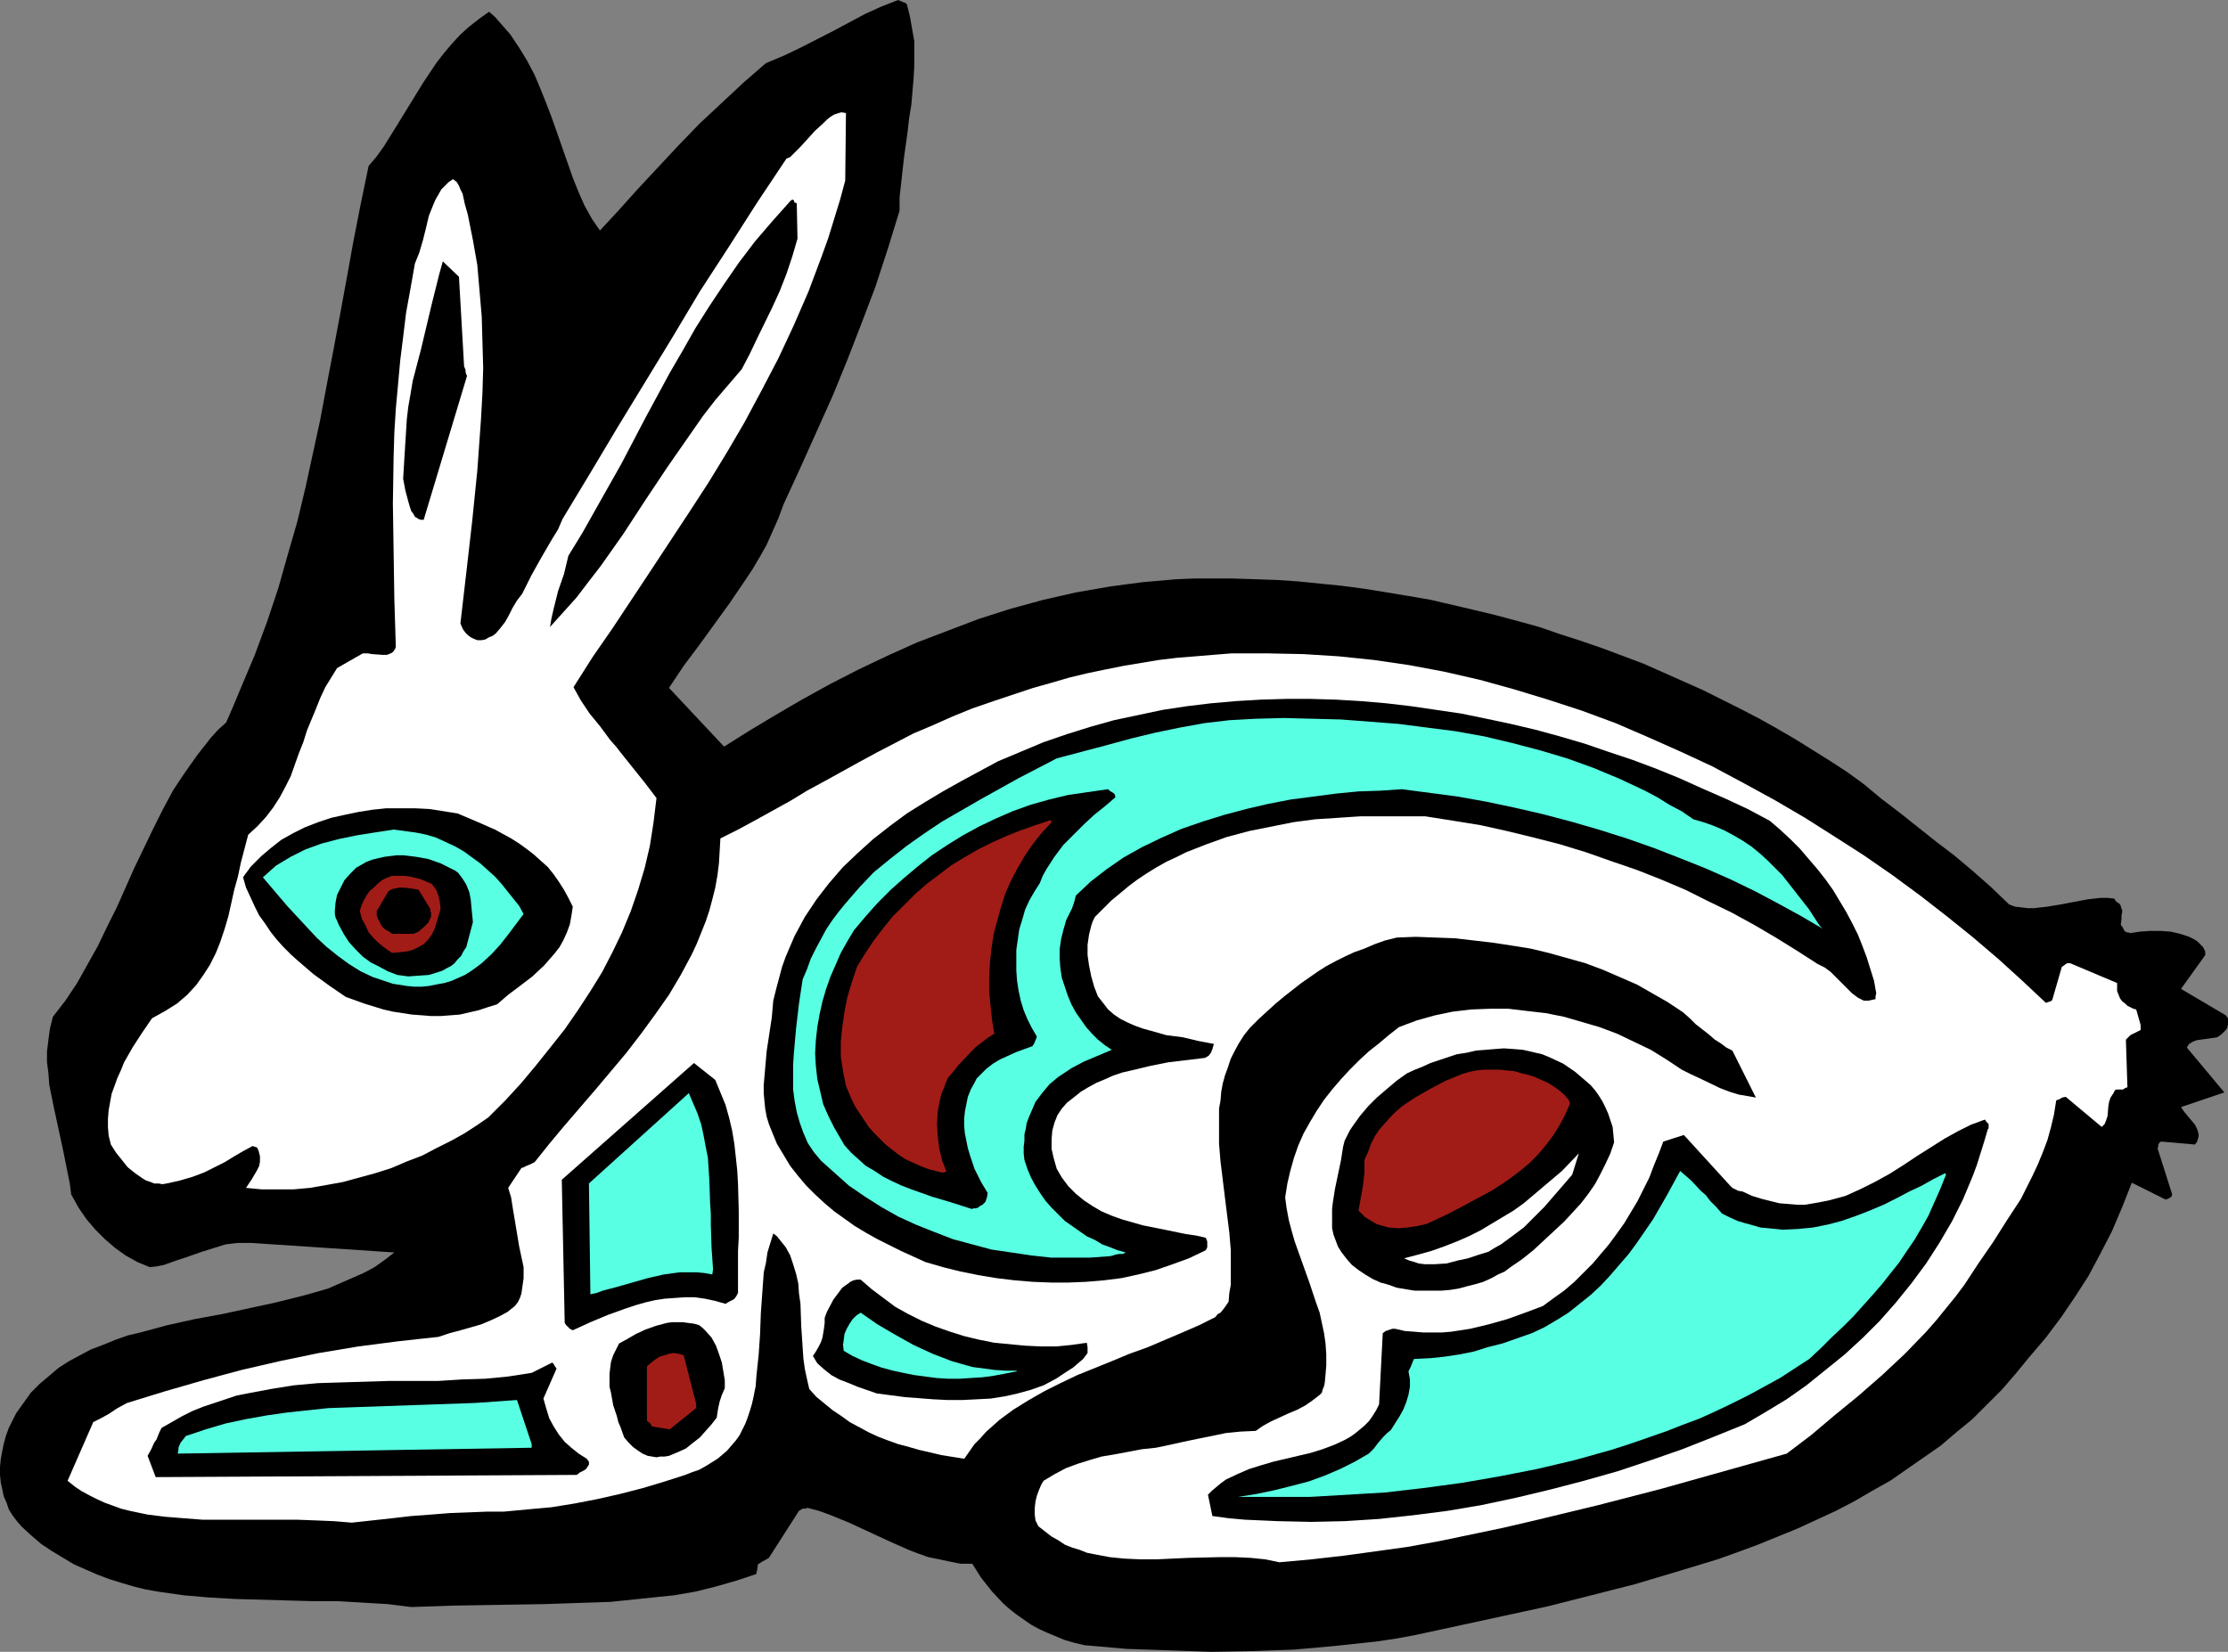 <?xml version="1.0" encoding="UTF-8" standalone="no"?>
<svg
   version="1.0"
   width="129.724mm"
   height="96.193mm"
   id="svg27"
   sodipodi:docname="Rabbit 1.wmf"
   xmlns:inkscape="http://www.inkscape.org/namespaces/inkscape"
   xmlns:sodipodi="http://sodipodi.sourceforge.net/DTD/sodipodi-0.dtd"
   xmlns="http://www.w3.org/2000/svg"
   xmlns:svg="http://www.w3.org/2000/svg">
  <rect width="100%" height="100%" fill="#808080" stroke="none"/>
  <sodipodi:namedview
     id="namedview27"
     pagecolor="#ffffff"
     bordercolor="#000000"
     borderopacity="0.25"
     inkscape:showpageshadow="2"
     inkscape:pageopacity="0.0"
     inkscape:pagecheckerboard="0"
     inkscape:deskcolor="#d1d1d1"
     inkscape:document-units="mm" />
  <defs
     id="defs1">
    <pattern
       id="WMFhbasepattern"
       patternUnits="userSpaceOnUse"
       width="6"
       height="6"
       x="0"
       y="0" />
  </defs>
  <path
     style="fill:#000000;fill-opacity:1;fill-rule:evenodd;stroke:none"
     d="m 490.294,224.117 -0.485,-0.646 -9.858,-5.817 5.333,-7.433 v -0.808 l -0.162,-0.323 -0.323,-0.646 -0.646,-0.646 -0.646,-0.646 -0.808,-0.485 -0.97,-0.485 -0.97,-0.323 -0.97,-0.323 -2.101,-0.485 -2.262,-0.162 h -2.262 l -2.262,0.162 -2.101,0.323 -0.485,-0.162 h -0.323 l -0.485,-0.323 -0.323,-0.646 -0.162,-0.323 -0.323,-0.323 0.162,-1.293 v -0.808 l 0.162,-0.808 v -0.323 l -0.162,-0.323 -0.162,-0.646 -0.162,-0.323 -0.323,-0.323 -0.323,-0.162 -0.323,-0.323 -0.323,-0.485 -1.454,-0.162 h -1.454 l -2.909,0.323 -5.979,1.131 -2.909,0.485 -2.909,0.323 h -1.454 l -1.293,-0.162 -1.454,-0.162 -1.293,-0.485 -4.04,-3.878 -4.04,-3.555 -4.04,-3.393 -4.04,-3.07 -7.918,-6.302 -4.04,-3.07 -3.878,-3.232 -3.555,-2.585 -3.717,-2.424 -3.878,-2.424 -3.878,-2.424 -3.878,-2.262 -4.04,-2.262 -4.04,-2.101 -4.202,-2.101 -4.202,-2.101 -4.363,-1.939 -4.363,-1.939 -4.363,-1.939 -9.05,-3.393 -4.686,-1.616 -4.525,-1.454 -4.686,-1.616 -4.686,-1.293 -4.848,-1.293 -4.686,-1.131 -4.848,-1.131 -4.848,-1.131 -4.686,-0.808 -4.848,-0.808 -5.01,-0.808 -4.848,-0.646 -4.848,-0.485 -4.848,-0.485 -4.686,-0.323 -4.848,-0.162 -4.848,-0.162 h -4.848 -3.717 l -3.878,0.162 -3.717,0.323 -3.717,0.323 -3.717,0.485 -3.555,0.485 -3.717,0.646 -3.717,0.646 -7.11,1.616 -7.11,1.939 -7.11,2.262 -6.787,2.585 -6.787,2.585 -6.464,2.909 -6.464,3.07 -6.302,3.232 -6.141,3.393 -5.818,3.393 -5.656,3.393 -5.656,3.555 -12.12,-12.927 3.232,-4.848 3.394,-4.524 3.394,-4.686 3.394,-4.686 3.394,-5.009 1.616,-2.424 1.616,-2.747 1.454,-2.585 1.293,-2.909 1.293,-2.909 1.131,-3.07 3.717,-8.079 3.555,-7.918 3.555,-7.918 3.232,-7.918 3.07,-7.918 3.07,-8.079 2.747,-8.402 2.586,-8.402 v -2.909 l 0.323,-2.909 0.646,-5.817 0.808,-5.817 0.323,-2.909 0.485,-2.909 0.485,-5.655 0.162,-2.747 V 11.796 9.049 l -0.485,-2.747 -0.485,-2.747 -0.646,-2.585 -0.323,-0.323 L 198.768,0.485 197.637,0 l -3.717,1.454 -3.555,1.616 -6.949,3.716 -7.272,3.716 -3.717,1.777 -3.878,1.616 -2.424,2.101 -2.424,2.101 -4.848,4.524 -4.848,4.524 -4.686,4.848 -4.525,4.848 -4.525,4.848 -4.202,4.686 -2.101,2.262 -1.939,2.101 -1.778,-2.585 -1.616,-2.909 -1.293,-2.909 -1.293,-3.232 -2.262,-6.463 -2.262,-6.463 -1.293,-3.393 -1.293,-3.232 -1.293,-3.07 -1.616,-3.07 -1.778,-2.909 -1.939,-2.909 -2.262,-2.585 -1.131,-1.293 -1.293,-1.131 -2.262,1.616 -2.262,1.777 -1.939,1.777 -1.778,1.939 -1.778,2.101 -1.616,2.101 -2.909,4.363 -5.656,9.21 -2.909,4.686 -1.616,2.262 -1.778,2.101 -1.778,8.564 -1.616,8.241 -1.454,8.079 -1.454,7.918 -1.454,7.756 -1.454,7.594 -1.454,7.756 -1.616,7.433 -1.616,7.433 -1.778,7.433 -2.101,7.271 -2.101,7.433 -2.424,7.271 -2.747,7.433 -3.07,7.271 -1.616,3.878 -1.616,3.716 -1.778,1.616 -1.616,1.777 -2.909,3.716 -2.747,3.878 -2.586,3.878 -2.262,4.201 -2.101,4.201 -4.202,8.726 -1.939,4.363 -1.939,4.363 -2.101,4.201 -2.101,4.363 -2.262,4.04 -2.262,4.04 -2.586,3.878 -2.747,3.555 -0.646,2.585 -0.323,2.424 -0.323,2.585 v 2.424 l 0.323,2.424 0.162,2.424 0.97,4.848 2.101,9.695 0.97,4.848 0.485,2.424 0.323,2.424 1.616,2.909 1.778,2.585 1.939,2.262 2.101,2.101 2.262,1.939 2.262,1.616 2.586,1.454 2.747,1.131 1.454,-0.162 1.616,-0.323 2.747,-0.97 2.909,-0.97 2.747,-0.97 2.586,-0.808 2.586,-0.808 1.293,-0.162 1.454,-0.162 h 1.454 1.454 v 0 l 31.512,2.101 -2.101,1.616 -2.262,1.616 -2.424,1.293 -2.586,1.131 -2.586,1.131 -2.586,1.131 -2.747,0.808 -2.909,0.808 -5.818,1.454 -5.979,1.293 -5.979,1.293 -6.141,1.131 -5.818,1.293 -5.979,1.616 -2.747,0.646 -2.747,0.97 -2.747,1.131 -2.586,0.97 -2.424,1.293 -2.424,1.293 -2.262,1.454 -2.101,1.777 -2.101,1.777 -1.939,1.939 -1.616,2.262 -1.616,2.262 -0.808,1.616 -0.808,1.616 -0.646,1.777 -0.485,1.777 -0.323,1.616 -0.323,1.777 L 0,322.845 v 1.777 l 0.162,1.616 0.323,1.454 0.323,1.616 0.646,1.454 0.485,1.454 0.808,1.293 0.97,1.293 0.97,1.131 2.101,1.939 2.262,1.939 2.424,1.616 2.424,1.454 2.424,1.454 2.586,1.131 2.586,1.131 2.586,0.97 2.586,0.808 2.747,0.808 2.586,0.646 2.747,0.485 5.656,0.808 5.656,0.485 5.656,0.323 5.656,0.162 5.656,0.162 5.656,0.162 h 5.656 l 5.494,0.323 5.494,0.323 5.171,0.646 9.696,-0.323 9.858,-0.162 9.696,-0.162 9.696,-0.323 4.848,-0.162 4.686,-0.485 4.686,-0.485 4.686,-0.485 4.686,-0.808 4.525,-1.131 4.525,-1.293 4.363,-1.454 v -0.323 l 0.162,-0.485 0.162,-1.293 0.97,-0.646 0.646,-0.323 0.808,-0.485 6.626,-10.341 0.808,-0.485 h 0.485 l 0.646,-0.162 2.424,0.646 2.262,0.808 4.363,1.777 8.726,4.04 4.363,1.939 2.101,0.808 2.262,0.808 2.424,0.485 2.262,0.485 2.424,0.485 h 2.586 l 1.939,3.07 2.424,3.07 2.424,2.585 1.454,1.293 1.454,1.131 1.616,1.131 1.616,1.131 1.778,0.97 1.778,0.808 1.939,0.808 1.939,0.808 2.262,0.646 2.101,0.485 9.211,0.808 9.373,0.323 9.211,0.323 9.211,-0.162 9.05,-0.323 9.05,-0.808 4.525,-0.485 4.525,-0.485 4.363,-0.646 4.363,-0.808 19.392,-4.201 9.696,-2.101 9.534,-2.424 9.534,-2.424 9.211,-2.747 9.05,-2.747 4.525,-1.616 4.363,-1.616 4.363,-1.777 4.363,-1.777 4.202,-1.939 4.202,-1.939 4.04,-2.101 3.878,-2.262 4.04,-2.262 3.717,-2.585 3.717,-2.585 3.717,-2.585 3.394,-2.909 3.555,-2.909 3.232,-3.232 3.232,-3.232 3.07,-3.555 2.909,-3.555 3.717,-4.363 3.394,-4.524 3.07,-4.524 2.909,-4.524 2.586,-4.848 2.586,-5.009 2.262,-5.332 2.101,-5.332 7.434,3.716 0.485,-0.162 0.323,-0.162 0.485,-0.323 0.162,-0.485 -3.232,-10.18 0.162,-0.323 v -0.485 l 0.323,-0.485 0.323,-0.162 7.434,0.646 0.485,-0.646 0.162,-0.646 0.162,-0.485 v -0.485 l -0.323,-1.131 -0.485,-0.97 -1.616,-1.939 -0.808,-0.97 -0.646,-0.97 9.534,-3.232 -8.242,-9.857 0.162,-0.323 0.323,-0.485 0.808,-0.485 0.808,-0.323 1.131,-0.162 2.262,-0.323 1.131,-0.162 0.97,-0.646 0.485,-0.485 0.485,-0.485 0.323,-0.485 0.162,-0.808 z"
     id="path1" />
  <path
     style="fill:#ffffff;fill-opacity:1;fill-rule:evenodd;stroke:none"
     d="m 471.063,225.571 -0.97,-3.393 -0.646,-0.162 -0.646,-0.323 -0.646,-0.323 -0.485,-0.485 -0.646,-0.485 -0.485,-0.646 -0.323,-0.808 -0.323,-0.808 v -1.777 l -10.342,-4.363 h -0.646 l -0.485,0.323 -0.646,0.485 v -0.162 l -2.101,7.271 -0.162,0.323 -0.323,0.162 -0.97,0.323 -5.171,-4.848 -5.333,-4.848 -5.494,-4.686 -5.818,-4.686 -5.818,-4.524 -6.141,-4.524 -6.302,-4.363 -6.302,-4.04 -6.626,-4.201 -6.626,-3.878 -6.787,-3.716 -6.949,-3.716 -6.949,-3.232 -7.272,-3.232 -7.11,-3.07 -7.434,-2.747 -7.434,-2.424 -7.434,-2.262 -7.595,-2.101 -7.757,-1.777 -7.757,-1.454 -7.757,-1.131 -7.757,-0.808 -7.757,-0.485 -7.918,-0.162 h -7.918 l -4.04,0.323 -3.878,0.323 -4.04,0.323 -4.04,0.485 -3.878,0.646 -3.878,0.646 -4.04,0.808 -3.878,0.808 -4.04,0.97 -3.878,1.131 -4.04,1.131 -3.878,1.293 -4.848,1.616 -4.686,1.616 -4.363,1.777 -4.363,1.939 -4.202,1.777 -4.04,2.101 -4.04,2.101 -3.878,2.101 -7.595,4.201 -3.878,2.101 -3.717,2.262 -7.595,4.201 -3.878,2.101 -3.878,1.939 -0.162,2.747 -0.162,2.747 -0.323,2.585 -0.485,2.747 -0.646,2.585 -0.646,2.424 -0.808,2.424 -0.97,2.424 -0.97,2.424 -1.131,2.424 -2.424,4.524 -2.586,4.363 -3.07,4.363 -3.07,4.201 -3.232,4.201 -6.787,8.079 -6.949,8.079 -3.232,3.878 -3.232,4.04 -0.97,0.485 -0.808,0.323 -0.646,0.323 -0.485,0.162 v 0 l -2.909,4.363 0.646,2.101 0.323,2.101 1.454,8.726 0.485,2.262 0.485,2.262 v 2.424 l -0.323,2.262 -0.162,1.131 -0.323,0.97 -0.485,0.97 -0.646,0.808 -1.616,1.293 -1.778,0.97 -2.101,0.97 -1.939,0.808 -2.262,0.646 -2.262,0.646 -2.424,0.646 -2.424,0.808 -4.525,0.485 -4.363,0.485 -8.726,1.131 -8.726,1.454 -8.565,1.777 -8.403,1.939 -8.403,2.262 -8.403,2.424 -8.403,2.585 -2.101,1.131 -1.939,1.293 -1.778,0.97 -1.616,0.808 -5.656,12.927 1.616,1.293 1.454,0.97 1.778,0.97 1.616,0.808 1.778,0.808 1.778,0.646 1.778,0.646 1.939,0.485 3.878,0.808 3.878,0.485 4.04,0.323 4.202,0.323 h 8.403 4.202 8.242 l 4.202,0.162 3.878,0.162 3.878,0.323 8.888,-0.97 4.202,-0.485 4.363,-0.323 4.04,-0.323 4.202,-0.162 4.04,-0.162 h 3.717 l 5.171,-0.485 5.333,-0.485 5.01,-0.808 5.01,-0.97 5.01,-1.131 5.01,-1.293 4.848,-1.454 4.525,-1.454 1.616,-0.646 1.454,-0.485 1.454,-0.808 1.293,-0.808 1.293,-0.808 0.97,-0.808 1.131,-0.97 0.97,-1.131 0.97,-1.131 0.808,-1.131 0.646,-1.293 0.646,-1.293 0.485,-1.293 0.485,-1.454 0.485,-1.616 0.323,-1.454 0.485,-2.424 0.162,-2.262 0.485,-4.524 0.323,-4.686 0.162,-4.524 0.323,-4.524 0.323,-4.524 0.485,-2.101 0.323,-2.262 0.646,-2.101 0.646,-2.101 0.808,0.646 0.646,0.808 1.293,1.616 0.97,1.777 0.646,1.939 0.646,2.101 0.485,2.101 0.162,2.262 0.323,2.262 0.162,4.848 0.323,4.848 0.162,2.424 0.323,2.262 0.485,2.262 0.485,2.101 1.616,1.777 1.778,1.454 1.778,1.454 1.939,1.293 1.778,1.293 2.101,1.131 2.101,1.131 2.101,0.97 2.101,0.808 2.262,0.808 2.424,0.646 2.262,0.646 4.848,1.131 5.01,0.808 1.131,-1.616 1.131,-1.616 1.293,-1.293 1.293,-1.454 2.909,-2.585 3.07,-2.262 3.394,-2.101 3.394,-1.939 3.555,-1.777 3.717,-1.777 7.595,-3.07 3.878,-1.616 4.04,-1.454 7.595,-3.232 3.717,-1.616 3.555,-1.777 0.485,-0.646 0.646,-0.323 0.646,-0.808 0.485,-0.646 0.646,-0.97 0.162,-1.939 0.323,-1.777 v -3.716 -3.878 l -0.323,-3.878 -0.97,-7.756 -0.97,-7.918 -0.323,-3.878 v -3.878 -3.878 l 0.323,-1.777 0.162,-1.939 0.323,-1.777 0.485,-1.777 0.646,-1.777 0.646,-1.939 0.808,-1.616 0.97,-1.777 1.131,-1.777 1.293,-1.616 1.939,-1.939 1.939,-1.777 1.778,-1.616 1.939,-1.616 3.717,-2.909 3.717,-2.585 1.778,-1.131 2.101,-1.131 1.939,-0.97 2.101,-0.97 2.262,-0.808 2.262,-0.97 2.262,-0.808 2.586,-0.646 4.202,-0.162 4.202,0.162 4.363,0.162 4.202,0.485 4.202,0.485 4.202,0.646 4.04,0.646 4.04,0.97 4.04,1.131 4.04,1.131 3.878,1.454 3.717,1.616 3.717,1.616 3.394,1.939 3.394,1.939 3.394,2.262 1.454,1.293 1.293,1.293 1.454,1.131 1.454,1.131 1.293,1.131 1.293,0.808 1.293,0.97 1.293,0.646 5.171,10.341 -1.778,-0.323 -1.939,-0.323 -2.101,-0.646 -2.101,-0.808 -4.363,-2.101 -2.101,-0.97 -1.939,-0.97 -3.394,-2.262 -3.394,-2.101 -3.717,-1.777 -3.717,-1.777 -3.878,-1.454 -3.878,-1.131 -3.878,-1.131 -4.04,-0.808 -4.202,-0.485 -4.04,-0.485 h -4.04 l -4.202,0.162 -4.04,0.485 -3.878,0.808 -4.04,1.131 -3.878,1.454 -2.262,1.777 -2.101,1.777 -2.262,1.777 -2.101,1.939 -2.101,2.101 -1.939,2.101 -1.939,2.262 -1.778,2.262 -1.616,2.424 -1.454,2.424 -1.454,2.585 -1.131,2.585 -0.97,2.747 -0.808,2.909 -0.646,2.747 -0.485,3.07 0.323,2.424 0.485,2.585 0.646,2.424 0.646,2.262 1.616,4.524 1.616,4.524 1.454,4.363 0.808,2.262 0.485,2.262 0.485,2.262 0.323,2.262 0.162,2.424 v 2.424 l -0.162,1.939 -0.162,1.777 -0.162,0.808 -0.323,0.808 -0.162,0.646 -0.485,0.485 -1.454,1.131 -1.616,1.131 -1.778,0.97 -1.939,0.808 -3.878,1.777 -1.778,0.97 -1.616,1.131 -3.394,0.162 -3.232,0.323 -3.07,0.646 -3.232,0.646 -3.07,0.646 -2.909,0.646 -3.07,0.646 -3.07,0.323 -5.979,1.131 -2.909,0.485 -2.747,0.808 -2.586,0.808 -2.586,0.97 -2.424,1.293 -2.424,1.454 -0.485,0.808 -0.485,1.131 -0.485,1.293 -0.323,1.293 -0.162,1.454 v 1.454 l 0.162,1.293 0.646,1.293 1.454,1.131 1.454,1.131 1.454,0.808 1.454,0.97 1.616,0.646 1.616,0.485 1.616,0.646 1.616,0.323 3.394,0.646 3.232,0.323 3.555,0.162 h 3.555 l 6.949,-0.323 6.949,-0.162 h 3.394 l 3.394,0.162 3.232,0.323 3.07,0.646 7.11,-0.646 7.11,-0.808 7.11,-0.97 6.949,-0.97 7.11,-1.293 6.949,-1.454 6.949,-1.454 6.949,-1.616 14.059,-3.393 13.736,-3.555 27.634,-7.756 5.333,-4.04 5.171,-4.363 5.333,-4.363 5.171,-4.524 5.01,-4.686 4.686,-4.848 2.262,-2.585 2.101,-2.585 2.101,-2.585 1.939,-2.585 3.07,-4.686 3.232,-4.686 3.07,-4.848 3.07,-4.686 1.293,-2.585 1.293,-2.585 1.131,-2.424 1.131,-2.747 0.97,-2.585 0.808,-2.909 0.646,-2.747 0.485,-3.07 0.323,-0.162 0.485,-0.162 0.485,-0.323 0.808,-0.162 7.918,6.625 0.646,-0.646 0.323,-0.808 0.323,-0.97 0.162,-2.101 0.162,-0.97 0.323,-0.97 0.646,-0.97 0.162,-0.323 0.162,-0.323 0.323,-0.162 h 0.485 0.97 l 0.485,-0.323 0.485,-0.162 -0.323,-10.018 v -0.485 l 0.323,-0.323 0.323,-0.323 0.323,-0.323 0.97,-0.485 0.646,-0.323 0.646,-0.323 z"
     id="path2" />
  <path
     style="fill:#000000;fill-opacity:1;fill-rule:evenodd;stroke:none"
     d="m 437.451,248.516 0.162,-0.162 v -0.323 -0.646 l -0.485,-0.485 -0.323,-0.485 -3.07,1.131 -2.909,1.454 -2.909,1.616 -3.07,1.939 -3.07,1.939 -2.909,1.939 -3.07,1.939 -3.232,1.777 -3.232,1.616 -3.232,1.454 -1.778,0.485 -1.778,0.485 -1.616,0.323 -1.778,0.323 -1.939,0.323 h -1.778 l -1.939,-0.162 -1.939,-0.162 -1.939,-0.485 -1.939,-0.485 -2.101,-0.646 -2.101,-0.97 -0.97,-0.162 -0.323,-0.162 -0.323,-0.162 -0.646,-0.323 -0.485,-0.485 -10.181,-11.149 -4.525,1.454 -0.97,2.585 -1.131,2.747 -0.97,2.585 -1.293,2.585 -1.293,2.585 -1.454,2.424 -1.454,2.424 -1.616,2.262 -1.778,2.424 -1.778,2.101 -1.778,2.101 -2.101,2.101 -1.939,1.939 -2.262,1.939 -2.262,1.616 -2.424,1.777 -3.878,1.454 -4.04,1.454 -4.04,1.131 -4.04,0.97 -4.202,0.646 -1.939,0.162 h -2.101 -2.101 l -1.939,-0.162 -2.101,-0.162 -2.101,-0.485 h -0.646 l -1.454,0.485 -0.646,0.485 -0.808,15.674 -0.646,1.293 -0.808,1.293 -0.808,1.131 -0.97,0.97 -0.97,0.808 -0.97,0.808 -1.131,0.808 -1.131,0.646 -2.424,1.131 -2.586,0.97 -2.586,0.808 -2.747,0.646 -5.494,1.293 -2.747,0.808 -2.586,0.808 -2.586,1.131 -2.424,1.131 -1.131,0.808 -0.97,0.808 -0.97,0.808 -0.97,0.97 0.97,4.686 3.555,0.485 3.555,0.323 3.717,0.162 3.555,0.162 7.434,0.162 7.272,-0.162 7.595,-0.485 7.434,-0.808 7.595,-0.97 7.595,-1.293 7.595,-1.616 7.434,-1.777 7.434,-1.939 7.434,-2.101 7.272,-2.424 6.949,-2.424 6.949,-2.747 6.787,-2.747 4.686,-2.747 4.525,-2.747 4.363,-3.07 4.202,-3.393 4.202,-3.393 4.04,-3.716 3.717,-3.716 3.555,-4.04 3.394,-4.201 3.232,-4.363 2.909,-4.524 2.747,-4.686 2.424,-4.848 2.101,-5.009 0.97,-2.585 0.808,-2.585 0.808,-2.585 z"
     id="path3" />
  <path
     style="fill:#59ffe3;fill-opacity:1;fill-rule:evenodd;stroke:none"
     d="m 428.24,258.535 -0.162,-0.323 -2.586,1.293 -2.586,1.454 -2.747,1.293 -2.747,1.454 -2.909,1.454 -3.07,1.293 -2.909,1.131 -3.232,1.131 -3.07,0.808 -3.232,0.646 -3.232,0.323 -3.394,0.162 -1.616,-0.162 -1.616,-0.162 -1.778,-0.162 -1.616,-0.485 -1.778,-0.485 -1.616,-0.485 -1.778,-0.808 -1.616,-0.808 -1.293,-1.454 -1.293,-1.293 -0.97,-1.293 -1.131,-0.97 -2.101,-2.262 -2.424,-2.101 -2.909,5.332 -3.07,5.332 -1.778,2.585 -1.778,2.585 -1.778,2.424 -2.101,2.424 -1.939,2.262 -2.101,2.262 -2.262,2.101 -2.424,1.939 -2.424,1.939 -2.586,1.616 -2.747,1.616 -2.747,1.293 -6.464,2.262 -3.232,0.808 -3.07,0.97 -3.232,0.646 -3.232,0.485 -3.07,0.323 -3.232,0.162 h -0.323 l -0.162,0.162 -0.323,0.808 -0.323,0.808 -0.485,0.97 0.323,1.777 v 1.616 l -0.323,1.777 -0.485,1.616 -0.646,1.616 -0.808,1.454 -1.939,3.07 -0.808,0.646 -0.808,0.808 -1.131,1.293 -0.485,0.646 -0.485,0.646 -1.131,1.131 -3.07,1.777 -3.232,1.616 -3.394,1.454 -3.555,1.293 -3.717,0.97 -3.878,0.97 -3.878,0.808 -4.04,0.646 h 7.918 7.918 l 8.242,-0.485 8.242,-0.485 8.403,-0.97 8.403,-1.131 8.403,-1.454 8.242,-1.616 8.242,-1.939 8.08,-2.262 4.04,-1.293 7.918,-2.747 3.717,-1.454 3.878,-1.454 3.555,-1.616 3.717,-1.777 3.555,-1.777 6.787,-3.716 3.232,-2.101 3.232,-2.101 2.586,-2.424 2.424,-2.424 2.424,-2.262 2.262,-2.262 4.202,-4.686 2.101,-2.424 1.778,-2.262 1.939,-2.424 1.616,-2.424 1.778,-2.585 1.616,-2.747 1.454,-2.585 1.293,-2.909 1.293,-2.909 z"
     id="path4" />
  <path
     style="fill:#000000;fill-opacity:1;fill-rule:evenodd;stroke:none"
     d="m 412.888,218.623 -0.485,-2.747 -0.808,-2.585 -0.808,-2.585 -0.97,-2.585 -0.97,-2.424 -1.293,-2.585 -1.293,-2.424 -1.454,-2.424 -1.454,-2.424 -1.616,-2.262 -1.778,-2.262 -1.939,-2.262 -1.939,-2.262 -2.101,-2.101 -2.262,-2.101 -2.262,-1.939 -4.848,-2.585 -4.848,-2.262 -5.171,-2.262 -5.01,-2.262 -5.171,-2.101 -5.171,-1.939 -5.333,-1.777 -5.171,-1.777 -5.494,-1.616 -5.333,-1.454 -5.494,-1.293 -5.333,-1.131 -5.494,-1.131 -5.494,-0.808 -5.494,-0.808 -5.494,-0.646 -5.656,-0.485 -5.494,-0.323 -5.494,-0.162 h -5.494 l -5.494,0.162 -5.494,0.323 -5.494,0.485 -5.333,0.646 -5.333,0.808 -5.333,1.131 -5.333,1.131 -5.171,1.454 -5.171,1.616 -5.171,1.777 -5.01,2.101 -5.01,2.101 -8.08,4.363 -4.04,2.262 -4.04,2.424 -3.878,2.424 -3.717,2.747 -3.717,2.909 -3.394,3.07 -3.232,3.07 -3.07,3.555 -2.747,3.555 -1.293,1.939 -1.293,1.939 -1.131,2.101 -1.131,2.101 -0.97,2.262 -0.97,2.262 -0.808,2.262 -0.646,2.424 -0.646,2.424 -0.646,2.585 -0.323,3.716 -1.131,7.433 -0.323,3.716 -0.323,3.716 v 1.777 l 0.162,1.777 0.162,1.616 0.323,1.777 0.485,1.616 0.646,1.616 1.131,2.747 1.454,2.424 1.454,2.424 1.778,2.262 1.778,2.101 1.939,1.939 2.101,1.939 2.101,1.777 2.262,1.616 2.262,1.616 2.424,1.454 2.586,1.454 5.171,2.585 5.333,2.424 3.878,1.131 3.878,0.97 4.04,0.808 3.878,0.646 4.04,0.485 3.878,0.323 4.04,0.162 h 3.878 l 3.878,-0.162 3.878,-0.323 3.878,-0.485 3.717,-0.808 3.878,-0.97 3.717,-1.293 3.555,-1.293 3.717,-1.777 0.323,-0.646 v -0.646 -0.646 l -0.323,-0.808 -2.101,-0.485 -2.262,-0.323 -4.686,-0.97 -4.848,-0.97 -2.262,-0.646 -2.262,-0.646 -2.262,-0.808 -2.262,-0.97 -1.939,-1.131 -1.939,-1.293 -1.778,-1.454 -1.616,-1.616 -1.454,-1.939 -1.131,-1.939 -0.646,-2.262 -0.485,-2.101 v -2.101 l 0.162,-1.939 0.485,-1.777 0.646,-1.616 0.97,-1.454 1.131,-1.293 1.454,-1.131 1.616,-1.293 1.616,-0.97 1.778,-0.97 1.939,-0.808 1.778,-0.808 1.939,-0.646 2.101,-0.485 4.04,-0.97 4.04,-0.808 4.04,-0.485 4.04,-0.485 0.808,-0.485 0.485,-0.646 0.323,-0.808 0.323,-1.131 -3.394,-0.646 -3.394,-0.808 -3.717,-0.485 -3.394,-0.97 -1.778,-0.485 -1.778,-0.646 -1.454,-0.646 -1.616,-0.808 -1.454,-0.97 -1.293,-1.131 -1.131,-1.454 -1.131,-1.454 -0.808,-2.101 -0.646,-2.262 -0.485,-2.424 -0.323,-2.262 v -2.262 l 0.323,-2.262 0.485,-1.939 0.323,-0.97 0.485,-0.97 1.778,-1.777 1.778,-1.777 1.939,-1.616 1.939,-1.616 1.939,-1.454 1.939,-1.293 2.101,-1.293 2.262,-1.293 2.101,-0.97 2.262,-1.131 4.525,-1.777 4.525,-1.616 4.848,-1.293 4.848,-0.97 4.848,-0.97 4.848,-0.646 5.01,-0.323 4.848,-0.323 h 4.848 4.848 4.686 l 6.141,0.97 5.979,0.97 5.818,1.293 5.979,1.454 5.656,1.454 5.818,1.777 5.494,1.939 5.656,1.939 5.333,2.101 5.333,2.262 5.171,2.585 5.01,2.424 5.01,2.747 4.686,2.747 4.686,2.909 4.525,2.909 1.616,0.808 1.293,0.97 1.131,1.131 1.293,1.293 2.262,2.262 1.293,0.97 1.293,0.646 h 1.131 l 0.646,-0.162 0.808,-0.162 v -0.646 z"
     id="path5" />
  <path
     style="fill:#59ffe3;fill-opacity:1;fill-rule:evenodd;stroke:none"
     d="m 400.444,203.758 -2.424,-3.716 -2.909,-3.716 -2.909,-3.716 -1.616,-1.616 -1.616,-1.616 -1.778,-1.616 -1.778,-1.454 -1.939,-1.293 -1.939,-1.131 -2.101,-1.131 -2.262,-0.97 -2.262,-0.808 -2.262,-0.646 -2.586,-1.777 -2.747,-1.454 -2.586,-1.616 -2.747,-1.454 -5.494,-2.585 -5.818,-2.424 -5.818,-2.101 -5.979,-1.777 -6.141,-1.616 -6.141,-1.454 -6.302,-1.131 -6.302,-0.808 -6.302,-0.808 -6.302,-0.485 -6.302,-0.485 -6.302,-0.162 -6.302,-0.162 -6.141,0.162 -2.909,0.162 -2.909,0.162 -5.494,0.646 -5.333,0.97 -5.494,1.131 -5.333,1.293 -5.333,1.454 -5.494,1.454 -5.494,1.454 -8.403,4.363 -8.403,4.686 -4.202,2.424 -4.202,2.424 -3.878,2.585 -3.878,2.747 -3.717,2.909 -3.555,2.909 -3.232,3.393 -3.07,3.555 -1.454,1.777 -1.454,1.939 -1.293,1.939 -1.131,2.101 -1.131,2.101 -1.131,2.262 -0.808,2.262 -0.97,2.262 -0.808,5.332 -0.646,5.494 -0.485,5.494 -0.162,2.585 v 2.747 2.585 l 0.323,2.424 0.485,2.585 0.646,2.262 0.808,2.262 0.97,2.262 1.293,1.939 1.616,1.939 3.07,2.747 3.07,2.747 3.555,2.424 3.555,2.262 3.717,2.101 3.878,1.777 4.04,1.616 4.202,1.616 4.202,1.131 4.202,1.131 4.363,0.646 4.363,0.646 4.363,0.485 h 4.363 4.363 l 4.363,-0.323 0.646,-0.162 0.485,-0.162 0.808,-0.162 h 0.808 l 0.646,-0.323 -1.778,-0.485 -1.616,-0.646 -1.778,-0.646 -1.616,-0.97 -1.778,-0.808 -1.616,-1.131 -1.616,-1.131 -1.616,-1.131 -1.454,-1.454 -1.454,-1.454 -1.293,-1.454 -1.131,-1.616 -1.131,-1.777 -0.97,-1.777 -0.808,-1.939 -0.646,-1.939 -0.162,-1.454 v -1.454 l 0.162,-1.293 v -1.454 l 0.323,-1.293 0.162,-1.131 0.485,-1.293 0.485,-1.131 0.97,-2.262 1.454,-1.939 1.616,-1.939 1.939,-1.616 1.454,-0.97 1.454,-0.97 2.747,-1.454 3.07,-1.293 3.07,-1.293 -1.454,-0.97 -1.616,-1.293 -1.293,-1.293 -1.293,-1.454 -1.131,-1.616 -1.131,-1.616 -0.97,-1.777 -0.808,-1.939 -0.646,-1.939 -0.646,-1.939 -0.323,-2.101 -0.162,-2.101 v -2.101 l 0.323,-2.262 0.485,-1.939 0.646,-2.262 0.646,-1.293 0.646,-1.293 0.485,-1.454 0.323,-1.293 3.232,-3.07 3.555,-2.747 3.717,-2.585 4.04,-2.262 4.363,-2.101 4.363,-1.939 4.686,-1.616 4.686,-1.454 4.848,-1.293 4.848,-1.131 5.01,-0.97 5.01,-0.646 4.848,-0.646 5.01,-0.485 4.848,-0.162 4.686,-0.323 6.141,0.808 6.141,0.808 6.302,1.131 6.141,1.293 6.302,1.454 6.141,1.616 6.141,1.777 6.141,1.939 5.979,2.101 5.818,2.262 5.656,2.262 5.494,2.424 5.333,2.585 5.171,2.747 5.01,2.747 4.686,2.747 z"
     id="path6" />
  <path
     style="fill:#000000;fill-opacity:1;fill-rule:evenodd;stroke:none"
     d="m 355.196,251.425 -0.162,-1.777 -0.162,-1.616 -0.485,-1.454 -0.485,-1.454 -0.646,-1.454 -0.646,-1.293 -0.808,-1.293 -0.808,-1.131 -0.97,-1.131 -1.131,-0.97 -1.131,-0.97 -1.131,-0.97 -2.586,-1.777 -2.747,-1.293 -1.939,-0.808 -2.101,-0.485 -2.101,-0.485 -1.939,-0.162 -2.262,-0.162 -2.101,0.162 -1.939,0.162 -2.101,0.162 -2.101,0.485 -2.101,0.323 -3.878,1.293 -1.939,0.646 -1.778,0.808 -1.616,0.646 -1.778,0.808 -2.262,1.616 -2.101,1.777 -2.262,1.939 -1.939,1.939 -1.778,2.101 -1.616,2.262 -0.646,0.97 -0.646,1.293 -0.485,0.97 -0.323,1.293 -0.485,3.07 -0.646,3.07 -0.646,3.07 -0.485,3.07 -0.162,1.454 v 1.454 1.454 1.293 l 0.323,1.454 0.485,1.293 0.485,1.293 0.808,1.293 1.131,1.454 1.131,1.293 1.454,1.131 1.454,0.97 1.616,0.97 1.778,0.808 1.778,0.485 1.778,0.646 1.939,0.323 1.939,0.323 h 1.939 2.101 1.939 l 1.939,-0.162 1.939,-0.323 1.778,-0.485 1.939,-0.485 1.616,-0.485 1.778,-0.808 1.454,-0.808 1.454,-0.646 1.293,-0.97 2.586,-1.777 2.424,-1.939 2.262,-2.101 4.525,-4.201 1.939,-2.101 1.778,-1.939 1.616,-2.101 1.454,-2.101 1.131,-2.101 1.131,-2.262 1.131,-2.424 z"
     id="path7" />
  <path
     style="fill:#ffffff;fill-opacity:1;fill-rule:evenodd;stroke:none"
     d="m 347.44,253.849 -3.717,3.878 -4.202,3.555 -2.101,1.777 -2.101,1.777 -2.262,1.616 -2.424,1.454 -2.424,1.454 -2.424,1.454 -2.586,1.293 -2.586,1.131 -2.909,1.131 -2.747,0.97 -2.909,0.808 -3.07,0.808 1.131,0.485 1.131,0.323 0.97,0.323 1.293,0.162 h 1.131 1.131 l 2.586,-0.162 2.424,-0.646 2.262,-0.485 2.424,-0.808 2.101,-0.646 1.293,-0.808 1.454,-0.808 2.424,-1.777 2.586,-1.939 2.262,-2.262 2.262,-2.262 2.101,-2.424 2.101,-2.424 1.939,-2.262 v 0 z"
     id="path8" />
  <path
     style="fill:#a11c17;fill-opacity:1;fill-rule:evenodd;stroke:none"
     d="m 345.177,242.053 -0.97,-1.131 -1.131,-0.97 -1.131,-0.808 -1.293,-0.808 -1.454,-0.646 -1.454,-0.646 -1.454,-0.485 -1.454,-0.323 -1.616,-0.485 -1.778,-0.162 -1.454,-0.162 h -1.778 -1.616 l -1.616,0.162 -1.616,0.323 -1.616,0.485 -3.555,1.454 -3.394,1.777 -3.394,1.939 -1.454,0.97 -1.454,0.97 -1.454,1.293 -1.131,1.131 -1.293,1.454 -1.131,1.293 -0.97,1.454 -0.808,1.616 -0.646,1.777 -0.808,1.777 v 1.454 1.454 l -0.323,2.747 -0.485,2.747 -0.485,2.747 0.646,0.646 0.808,0.808 0.808,0.485 0.808,0.485 0.808,0.485 0.97,0.323 1.778,0.485 2.101,0.162 2.101,-0.162 2.101,-0.323 2.101,-0.485 4.848,-2.262 4.848,-2.585 4.525,-2.424 2.262,-1.454 2.101,-1.454 2.101,-1.616 1.939,-1.616 1.778,-1.777 1.778,-2.101 1.454,-1.939 1.454,-2.262 1.293,-2.424 1.131,-2.585 z"
     id="path9" />
  <path
     style="fill:#000000;fill-opacity:1;fill-rule:evenodd;stroke:none"
     d="m 245.309,174.834 -0.323,-0.323 -0.323,-0.162 -0.485,-0.323 -0.323,-0.323 -4.525,0.646 -4.363,0.646 -4.04,0.97 -4.04,1.131 -4.04,1.454 -3.717,1.616 -3.717,1.777 -3.555,1.939 -3.394,2.101 -3.394,2.262 -3.07,2.424 -3.07,2.585 -2.909,2.585 -2.909,2.909 -2.586,2.909 -2.586,3.07 -1.454,2.424 -1.454,2.585 -1.131,2.585 -1.131,2.585 -0.97,2.747 -0.808,2.747 -0.646,2.909 -0.485,2.747 -0.323,2.909 -0.162,2.909 0.162,2.747 0.323,2.909 0.646,2.747 0.646,2.747 1.131,2.585 1.293,2.585 1.131,1.939 1.131,1.939 1.454,1.616 1.616,1.454 1.616,1.454 1.939,1.131 1.939,1.293 1.939,0.97 2.101,0.97 2.101,0.808 4.525,1.616 4.363,1.293 4.525,1.454 0.162,-0.162 h 0.485 l 0.646,-0.162 0.323,-0.323 0.646,-0.323 0.646,-0.646 0.323,-0.97 0.162,-0.97 -1.454,-2.424 -1.454,-2.909 -0.97,-2.909 -0.485,-1.616 -0.323,-1.616 -0.323,-1.616 -0.162,-1.616 v -1.616 l 0.162,-1.616 0.323,-1.616 0.323,-1.616 0.646,-1.616 0.808,-1.454 0.485,-0.97 0.646,-0.646 1.454,-1.454 1.454,-1.131 1.616,-0.97 1.778,-0.808 1.778,-0.808 3.555,-1.293 0.485,-0.808 0.162,-0.485 0.162,-0.323 0.162,-0.485 -1.131,-1.939 -0.97,-1.939 -0.808,-1.939 -0.646,-2.101 -0.485,-2.262 -0.323,-2.101 -0.162,-2.262 v -2.262 -2.262 l 0.323,-2.262 0.323,-2.262 0.646,-2.101 0.646,-2.262 0.97,-2.101 1.131,-1.939 1.131,-1.777 0.646,-1.616 0.808,-1.454 1.778,-2.747 1.939,-2.585 2.262,-2.262 2.262,-2.262 2.262,-2.101 2.424,-1.939 1.131,-0.97 1.131,-0.97 z"
     id="path10" />
  <path
     style="fill:#000000;fill-opacity:1;fill-rule:evenodd;stroke:none"
     d="m 239.329,297.153 v -0.646 l -0.162,-0.97 -3.394,0.485 -3.232,0.323 h -3.555 l -3.394,-0.162 -3.394,-0.323 -3.394,-0.323 -3.232,-0.646 -3.394,-0.808 -3.07,-0.97 -3.232,-1.131 -3.07,-1.293 -2.909,-1.454 -2.909,-1.616 -2.586,-1.939 -2.586,-1.939 -2.424,-2.101 h -0.808 l -0.808,0.162 -0.646,0.323 -0.646,0.485 -1.131,0.808 -0.97,1.293 -0.97,1.293 -1.454,2.747 -0.485,1.293 v 1.131 l -0.162,1.293 -0.162,0.97 -0.162,0.97 -0.323,0.97 -0.485,0.97 -0.646,1.131 -0.646,0.97 0.485,0.808 0.485,0.808 1.454,1.293 1.616,1.293 1.778,0.97 2.101,0.808 1.939,0.808 4.202,1.454 6.141,0.808 6.302,0.485 3.232,0.162 h 3.07 l 3.232,-0.162 3.07,-0.162 3.07,-0.485 2.909,-0.646 2.909,-0.808 2.747,-0.97 2.747,-1.454 2.424,-1.616 1.293,-0.808 1.131,-0.97 1.131,-0.97 0.97,-1.293 z"
     id="path11" />
  <path
     style="fill:#a11c17;fill-opacity:1;fill-rule:evenodd;stroke:none"
     d="m 231.249,180.489 -3.394,1.131 -3.232,1.131 -3.232,1.293 -3.232,1.454 -2.909,1.454 -3.07,1.777 -2.909,1.777 -2.747,2.101 -2.586,1.939 -2.586,2.262 -2.424,2.424 -2.424,2.424 -2.101,2.585 -2.101,2.747 -1.939,2.909 -1.778,2.909 -1.131,3.393 -0.97,3.232 -0.646,3.232 -0.485,3.393 -0.323,3.232 v 3.232 l 0.485,3.232 0.646,3.232 1.293,3.07 0.808,1.616 0.97,1.454 0.97,1.454 0.97,1.454 1.131,1.293 1.293,1.293 1.293,1.293 1.454,1.131 1.454,1.131 1.454,0.97 1.778,0.808 1.778,0.808 1.778,0.646 1.939,0.485 0.646,0.162 h 0.485 l 0.485,-0.162 h 0.162 l -0.97,-2.424 -0.646,-2.747 -0.323,-2.585 -0.162,-2.747 0.162,-2.747 0.485,-2.585 0.323,-1.293 0.485,-1.131 0.485,-1.293 0.485,-1.131 1.131,-1.293 1.131,-1.454 2.586,-2.747 1.293,-1.293 1.454,-1.131 1.293,-0.97 1.293,-0.808 -0.485,-2.909 -0.323,-3.07 -0.323,-3.232 v -3.07 l 0.162,-3.232 0.323,-3.07 0.485,-3.232 0.808,-3.07 0.808,-2.909 0.97,-3.07 1.293,-2.909 1.454,-2.747 1.616,-2.747 1.778,-2.585 1.939,-2.424 2.101,-2.262 z"
     id="path12" />
  <path
     style="fill:#59ffe3;fill-opacity:1;fill-rule:evenodd;stroke:none"
     d="m 223.654,301.678 h -2.424 l -2.424,-0.162 -2.424,-0.323 -2.424,-0.323 -2.262,-0.646 -2.262,-0.646 -2.101,-0.808 -2.101,-0.808 -4.202,-1.939 -4.04,-2.262 -3.878,-2.262 -3.717,-2.585 -0.97,0.646 -0.808,0.808 -0.646,0.97 -0.646,1.131 -0.485,1.131 -0.162,1.293 -0.162,1.131 0.162,1.293 1.939,1.131 2.101,0.97 2.101,0.808 2.262,0.808 2.424,0.646 2.262,0.485 2.424,0.485 2.424,0.323 2.424,0.323 2.586,0.162 h 2.586 l 2.424,-0.162 2.586,-0.162 2.424,-0.323 2.586,-0.485 2.424,-0.485 h 0.162 v 0 z"
     id="path13" />
  <path
     style="fill:#ffffff;fill-opacity:1;fill-rule:evenodd;stroke:none"
     d="m 186.001,39.75 0.162,-14.866 -0.97,-0.162 -0.646,0.162 -0.97,0.323 -0.808,0.485 -0.808,0.646 -0.808,0.808 -1.778,1.616 -3.232,3.555 -0.808,0.808 -0.808,0.808 -0.646,0.646 -0.808,0.323 -6.464,9.695 -6.302,9.857 -6.302,9.695 -5.979,10.018 -12.12,19.875 -5.979,10.018 -6.141,10.18 -0.97,2.262 -1.293,2.101 -2.262,3.878 -2.262,4.04 -0.97,1.939 -1.131,2.262 -1.131,1.454 -0.97,1.616 -0.808,1.616 -0.808,1.454 -1.131,1.454 -0.97,1.131 -0.646,0.485 -0.808,0.323 -0.808,0.485 -0.808,0.162 h -0.97 l -0.808,-0.323 -0.646,-0.323 -0.646,-0.485 -0.485,-0.485 -0.485,-0.646 -0.323,-0.646 -0.323,-0.808 1.293,-11.149 1.293,-11.311 1.131,-11.149 0.808,-11.311 0.323,-5.817 0.162,-5.494 -0.162,-5.655 -0.162,-5.655 -0.485,-5.655 -0.485,-5.655 -0.97,-5.494 -1.131,-5.655 -0.646,-2.262 -0.485,-2.262 -0.485,-0.97 -0.323,-0.808 -0.485,-0.808 -0.808,-0.646 -0.97,0.646 -0.808,0.808 -0.808,0.808 -0.646,1.131 -0.646,1.131 -0.485,1.131 -0.97,2.424 -0.646,2.747 -0.646,2.585 -0.808,2.747 -0.97,2.424 -0.97,5.494 -0.97,5.332 -0.646,5.332 -0.646,5.171 -0.485,5.332 -0.485,5.332 -0.323,5.171 -0.162,5.332 -0.162,10.341 0.162,10.503 0.162,10.503 0.323,10.503 -0.162,0.485 -0.323,0.485 -0.323,0.323 -0.323,0.162 -0.808,0.323 h -0.97 l -2.262,-0.162 -0.97,-0.162 H 79.83 l -5.656,3.232 -1.293,2.101 -1.293,2.101 -1.131,2.424 -0.97,2.424 -1.939,4.686 -0.808,2.585 -0.97,2.424 -1.778,5.009 -1.131,2.262 -1.293,2.424 -1.454,2.262 -1.616,2.101 -1.778,1.939 -2.101,1.939 -0.808,3.07 -0.808,3.07 -0.646,3.07 -0.808,2.909 -1.293,5.817 -0.808,2.747 -0.97,2.909 -0.97,2.424 -1.293,2.585 -1.454,2.262 -1.616,2.262 -1.939,2.101 -1.131,0.97 -1.131,0.97 -1.293,0.808 -1.293,0.808 -1.454,0.808 -1.454,0.808 -2.101,3.07 -2.101,3.232 -1.939,3.393 -0.646,1.616 -0.808,1.777 -0.646,1.777 -0.646,1.777 -0.323,1.777 -0.323,1.777 -0.162,1.939 v 1.777 l 0.162,1.939 0.485,1.939 1.131,1.777 1.293,1.616 1.293,1.616 1.616,1.293 1.616,1.131 0.808,0.485 0.97,0.323 0.808,0.323 h 0.97 l 0.808,0.162 0.97,-0.162 2.909,-0.646 2.747,-0.808 2.586,-0.97 2.262,-1.131 2.262,-1.131 2.101,-1.293 1.939,-1.131 2.101,-1.131 0.485,0.162 0.485,0.162 0.162,0.323 0.162,0.323 0.323,1.293 v 1.131 l -0.162,0.97 -0.485,0.97 -1.131,1.939 -1.293,1.939 3.394,0.323 h 3.555 3.555 l 3.555,-0.323 3.717,-0.646 3.555,-0.646 3.555,-0.97 3.555,-0.97 3.555,-1.131 3.394,-1.454 3.394,-1.293 3.07,-1.616 3.232,-1.616 2.909,-1.616 2.747,-1.777 2.586,-1.777 3.717,-3.716 3.555,-3.878 3.232,-3.878 3.232,-4.04 3.07,-3.878 2.909,-4.201 2.747,-4.201 2.586,-4.201 2.262,-4.363 2.101,-4.363 1.939,-4.686 1.616,-4.686 1.454,-4.848 1.131,-4.848 0.808,-5.171 0.646,-5.332 -2.586,-3.393 -2.586,-3.232 -2.586,-3.232 -1.131,-1.454 -1.293,-1.454 -2.262,-3.07 -2.262,-2.747 -1.939,-2.909 -1.616,-2.909 4.202,-6.625 4.363,-6.302 8.565,-12.927 8.403,-12.765 4.202,-6.463 4.04,-6.625 3.878,-6.625 3.717,-6.948 3.717,-7.11 3.394,-7.271 3.232,-7.433 1.454,-3.878 1.454,-3.878 1.454,-4.04 1.293,-4.201 1.293,-4.201 z"
     id="path14" />
  <path
     style="fill:#000000;fill-opacity:1;fill-rule:evenodd;stroke:none"
     d="m 175.497,52.515 -0.162,-7.756 -0.323,-0.162 h -0.162 l -0.162,-0.485 v 0 l -0.162,-0.162 h -0.162 l -0.323,0.162 -4.04,4.524 -3.878,4.524 -3.555,4.686 -3.232,4.686 -3.232,4.848 -3.07,4.848 -2.747,4.848 -2.909,5.009 -5.333,9.857 -5.333,10.18 -5.656,10.018 -2.909,5.171 -3.07,5.009 -0.97,4.04 -1.293,3.716 -0.97,3.878 -0.485,2.101 -0.323,1.939 2.909,-3.232 2.909,-3.232 2.586,-3.393 2.747,-3.555 5.01,-7.11 4.848,-7.433 4.848,-7.271 5.171,-7.433 2.586,-3.716 2.747,-3.555 2.909,-3.393 2.909,-3.393 1.778,-3.393 1.616,-3.393 3.394,-6.948 1.616,-3.555 1.454,-3.716 1.293,-3.878 z"
     id="path15" />
  <path
     style="fill:#000000;fill-opacity:1;fill-rule:evenodd;stroke:none"
     d="m 162.408,283.903 v -5.655 -2.909 l 0.162,-2.909 v -5.979 l -0.162,-5.817 -0.162,-2.909 -0.323,-3.07 -0.323,-2.909 -0.485,-2.909 -0.646,-2.747 -0.808,-2.909 -1.131,-2.747 -1.131,-2.747 -4.686,-3.716 -29.088,25.692 0.646,31.509 0.323,0.485 0.323,0.323 0.485,0.485 0.323,0.162 0.323,0.162 3.878,-1.777 3.878,-1.616 4.04,-1.454 1.939,-0.646 2.262,-0.646 2.101,-0.485 2.101,-0.323 2.262,-0.162 2.262,-0.162 h 2.101 l 2.262,0.323 2.262,0.485 2.262,0.646 0.808,-0.485 0.97,-0.485 0.323,-0.323 0.323,-0.485 0.323,-0.646 z"
     id="path16" />
  <path
     style="fill:#000000;fill-opacity:1;fill-rule:evenodd;stroke:none"
     d="m 159.499,305.556 v -1.777 l -0.323,-1.939 -0.323,-1.939 -0.646,-1.939 -0.646,-1.777 -0.97,-1.777 -1.293,-1.454 -0.646,-0.646 -0.808,-0.646 -1.131,-0.323 -1.293,-0.162 -1.131,-0.162 h -1.293 -1.131 l -1.131,0.162 -2.424,0.646 -2.262,0.808 -2.101,0.97 -1.939,1.131 -1.778,0.97 -0.646,1.293 -0.646,1.293 -0.485,1.454 -0.162,1.293 -0.162,1.293 v 1.454 1.454 l 0.323,1.293 0.485,2.747 0.808,2.424 0.323,1.293 0.485,1.131 0.808,2.262 0.97,1.131 0.97,0.97 1.131,0.808 0.97,0.646 1.131,0.485 0.97,0.162 0.97,0.162 0.808,-0.162 h 0.97 l 0.97,-0.162 1.939,-0.808 1.778,-0.808 1.616,-1.293 1.454,-1.131 1.293,-1.454 1.293,-1.454 1.131,-1.454 0.162,-1.131 0.162,-0.97 0.323,-1.454 0.485,-1.454 z"
     id="path17" />
  <path
     style="fill:#59ffe3;fill-opacity:1;fill-rule:evenodd;stroke:none"
     d="m 156.913,279.379 -0.323,-4.686 -0.162,-5.009 v -2.424 l -0.162,-2.585 -0.162,-4.848 -0.323,-5.009 -0.485,-2.424 -0.485,-2.585 -0.485,-2.262 -0.808,-2.424 -0.97,-2.262 -0.97,-2.262 -21.978,19.875 0.323,24.399 1.454,-0.323 1.293,-0.485 3.07,-0.808 3.394,-0.97 3.394,-0.97 3.555,-0.808 3.555,-0.485 h 1.778 1.778 l 1.778,0.162 1.778,0.323 v 0 z"
     id="path18" />
  <path
     style="fill:#a11c17;fill-opacity:1;fill-rule:evenodd;stroke:none"
     d="m 153.197,308.949 -2.747,-10.665 -1.131,-0.323 -1.131,-0.162 -0.97,0.162 -0.97,0.323 -1.131,0.323 -0.97,0.646 -0.808,0.646 -0.97,0.808 v 11.957 l 0.323,0.323 0.323,0.162 0.162,0.323 0.323,0.485 3.878,0.646 5.818,-4.686 z"
     id="path19" />
  <path
     style="fill:#000000;fill-opacity:1;fill-rule:evenodd;stroke:none"
     d="m 129.603,321.714 -0.485,-0.646 -1.778,-1.131 -1.616,-1.293 -1.454,-1.293 -1.293,-1.616 -1.131,-1.777 -0.97,-1.777 -0.646,-2.101 -0.646,-2.262 2.909,-6.625 -0.162,-0.162 -0.323,-0.485 -0.162,-0.323 -0.323,-0.323 -4.525,2.262 -5.171,0.808 -5.01,0.485 -5.171,0.162 -5.171,0.323 h -5.333 -5.333 l -10.666,0.323 -5.171,0.162 -5.333,0.485 -5.01,0.808 -5.171,0.97 -2.424,0.485 -2.424,0.808 -2.424,0.808 -2.424,0.808 -2.424,0.97 -2.262,1.131 -2.262,1.293 -2.262,1.293 -0.485,0.97 -0.323,0.808 -0.323,0.808 -0.485,0.646 -0.646,1.454 -0.808,1.454 1.778,4.686 92.597,-0.485 0.323,-0.162 0.323,-0.323 0.97,-0.485 0.485,-0.323 0.323,-0.485 0.323,-0.485 z"
     id="path20" />
  <path
     style="fill:#000000;fill-opacity:1;fill-rule:evenodd;stroke:none"
     d="m 126.048,199.556 -0.97,-1.939 -0.97,-1.777 -1.131,-1.777 -1.131,-1.616 -1.293,-1.616 -1.454,-1.293 -1.616,-1.454 -1.454,-1.131 -1.778,-1.293 -1.778,-1.131 -1.778,-0.97 -1.778,-0.97 -4.04,-1.777 -4.202,-1.777 -3.07,-0.485 -3.07,-0.485 -3.232,-0.162 H 88.234 85.002 l -3.07,0.323 -3.07,0.485 -3.07,0.646 -2.909,0.646 -2.909,0.97 -2.909,1.131 -2.586,1.293 -2.586,1.454 -2.262,1.777 -2.101,1.777 -1.939,1.939 -0.485,0.485 -0.323,0.485 -0.485,0.646 -0.485,0.646 -0.323,0.485 0.646,2.262 0.97,2.101 0.97,2.101 0.97,1.939 1.293,1.777 1.293,1.939 1.293,1.616 1.454,1.616 1.616,1.616 1.616,1.454 3.394,2.909 3.555,2.585 3.555,2.424 4.04,1.454 4.202,1.293 2.101,0.485 2.101,0.323 2.101,0.323 2.262,0.162 1.939,0.162 h 2.101 l 2.101,-0.162 2.101,-0.162 2.101,-0.485 2.101,-0.485 1.939,-0.646 2.101,-0.646 2.424,-2.101 2.586,-1.939 2.747,-2.101 2.586,-2.424 1.131,-1.293 1.131,-1.293 1.131,-1.454 0.808,-1.454 0.808,-1.777 0.646,-1.777 0.323,-1.777 z"
     id="path21" />
  <path
     style="fill:#59ffe3;fill-opacity:1;fill-rule:evenodd;stroke:none"
     d="m 116.998,317.836 -3.232,-9.695 -4.525,0.323 -4.686,0.323 -9.211,0.323 -9.211,0.323 -9.211,0.323 -4.686,0.162 -4.525,0.485 -4.525,0.485 -4.525,0.646 -4.525,0.808 -4.525,0.97 -4.363,1.293 -4.363,1.454 -0.485,0.646 -0.646,0.808 -0.485,1.131 v 0.485 l -0.162,0.808 77.891,-1.293 z"
     id="path22" />
  <path
     style="fill:#59ffe3;fill-opacity:1;fill-rule:evenodd;stroke:none"
     d="m 115.221,201.172 -0.97,-1.777 -1.293,-1.616 -1.293,-1.616 -1.293,-1.616 -1.454,-1.616 -1.616,-1.454 -1.616,-1.454 -1.778,-1.293 -1.778,-1.293 -1.939,-1.131 -2.101,-0.97 -2.101,-0.97 -2.101,-0.646 -2.424,-0.485 -2.424,-0.323 -2.424,-0.323 -4.202,0.646 -4.04,0.646 -3.878,0.808 -3.717,0.97 -1.778,0.646 -1.778,0.646 -1.616,0.808 -1.616,0.808 -1.616,0.97 -1.616,0.97 -1.454,1.293 -1.454,1.293 0.808,0.97 0.97,1.131 1.778,2.101 1.939,2.262 2.101,2.262 2.101,2.262 2.101,2.262 2.262,2.101 2.424,1.939 2.424,1.777 2.586,1.616 2.747,1.293 1.454,0.485 1.454,0.485 1.454,0.485 3.07,0.485 1.616,0.162 h 1.616 l 1.616,-0.162 1.616,-0.323 1.778,-0.323 1.616,-0.485 1.454,-0.646 1.454,-0.646 1.293,-0.808 1.131,-0.808 1.293,-0.97 2.101,-1.939 1.939,-2.101 1.778,-2.262 z"
     id="path23" />
  <path
     style="fill:#000000;fill-opacity:1;fill-rule:evenodd;stroke:none"
     d="m 104.07,202.95 -0.162,-1.616 -0.162,-1.616 -0.162,-1.777 -0.323,-1.616 -0.646,-1.616 -0.808,-1.293 -0.97,-1.293 -0.646,-0.485 -0.646,-0.323 -2.586,-1.293 -2.747,-0.97 -2.747,-0.485 -2.747,-0.323 h -1.454 l -1.293,0.162 -1.293,0.162 -1.454,0.323 -1.293,0.323 -1.293,0.485 -1.131,0.646 -1.131,0.646 -1.293,1.293 -1.293,1.454 -0.808,1.616 -0.808,1.616 -0.323,1.616 -0.162,1.777 v 0.808 l 0.162,0.808 0.323,0.646 0.323,0.808 1.131,2.101 1.131,1.777 1.454,1.616 1.616,1.616 1.778,1.293 1.939,0.97 1.778,0.97 2.101,0.808 2.424,0.323 2.262,-0.162 2.262,-0.162 2.101,-0.646 0.97,-0.323 0.808,-0.485 0.97,-0.485 0.808,-0.646 0.646,-0.808 0.808,-0.808 0.485,-0.97 0.646,-0.97 z"
     id="path24" />
  <path
     style="fill:#000000;fill-opacity:1;fill-rule:evenodd;stroke:none"
     d="m 102.616,82.408 -0.162,-0.485 v -0.485 l -0.323,-0.808 -1.131,-19.713 -3.555,-3.393 -0.808,2.909 -0.808,3.232 -0.808,3.232 -0.808,3.393 -0.808,3.393 -0.808,3.393 -1.778,6.787 -0.485,2.909 -0.485,2.747 -0.323,2.747 -0.162,2.585 -0.162,2.585 -0.162,2.585 -0.323,5.332 0.485,2.585 0.646,2.424 0.323,1.131 0.323,0.97 0.485,0.646 0.323,0.646 0.323,0.162 0.485,0.323 0.485,0.162 h 0.646 l 9.534,-31.67 z"
     id="path25" />
  <path
     style="fill:#a11c17;fill-opacity:1;fill-rule:evenodd;stroke:none"
     d="m 96.96,200.041 -0.162,-1.454 -0.323,-1.454 -0.485,-1.293 -0.97,-1.293 -1.131,-0.485 -1.131,-0.485 -1.131,-0.323 -1.454,-0.323 -1.293,-0.162 h -1.293 -1.293 l -1.293,0.485 -0.97,0.485 -0.97,0.808 -0.808,0.808 -0.97,0.808 -0.646,0.97 -0.646,1.131 -0.485,1.131 -0.323,1.131 0.485,1.777 0.808,1.454 0.646,1.454 0.97,1.131 0.97,0.97 1.131,0.97 1.131,0.808 0.97,0.646 1.778,-0.162 1.454,-0.162 1.293,-0.323 1.293,-0.646 1.131,-0.646 0.97,-0.97 0.808,-1.131 0.646,-1.293 z"
     id="path26" />
  <path
     style="fill:#000000;fill-opacity:1;fill-rule:evenodd;stroke:none"
     d="M 94.697,200.041 92.112,195.84 90.334,195.517 88.718,195.355 h -0.808 l -0.808,0.162 -0.808,0.162 -0.808,0.485 -2.586,4.363 v 0.97 l 0.323,0.808 0.323,0.646 0.323,0.646 0.485,0.646 0.646,0.485 0.646,0.323 0.646,0.485 h 4.686 l 1.131,-0.485 1.131,-0.97 0.97,-0.97 0.646,-1.293 v -0.97 l -0.162,-0.323 z"
     id="path27" />
</svg>
